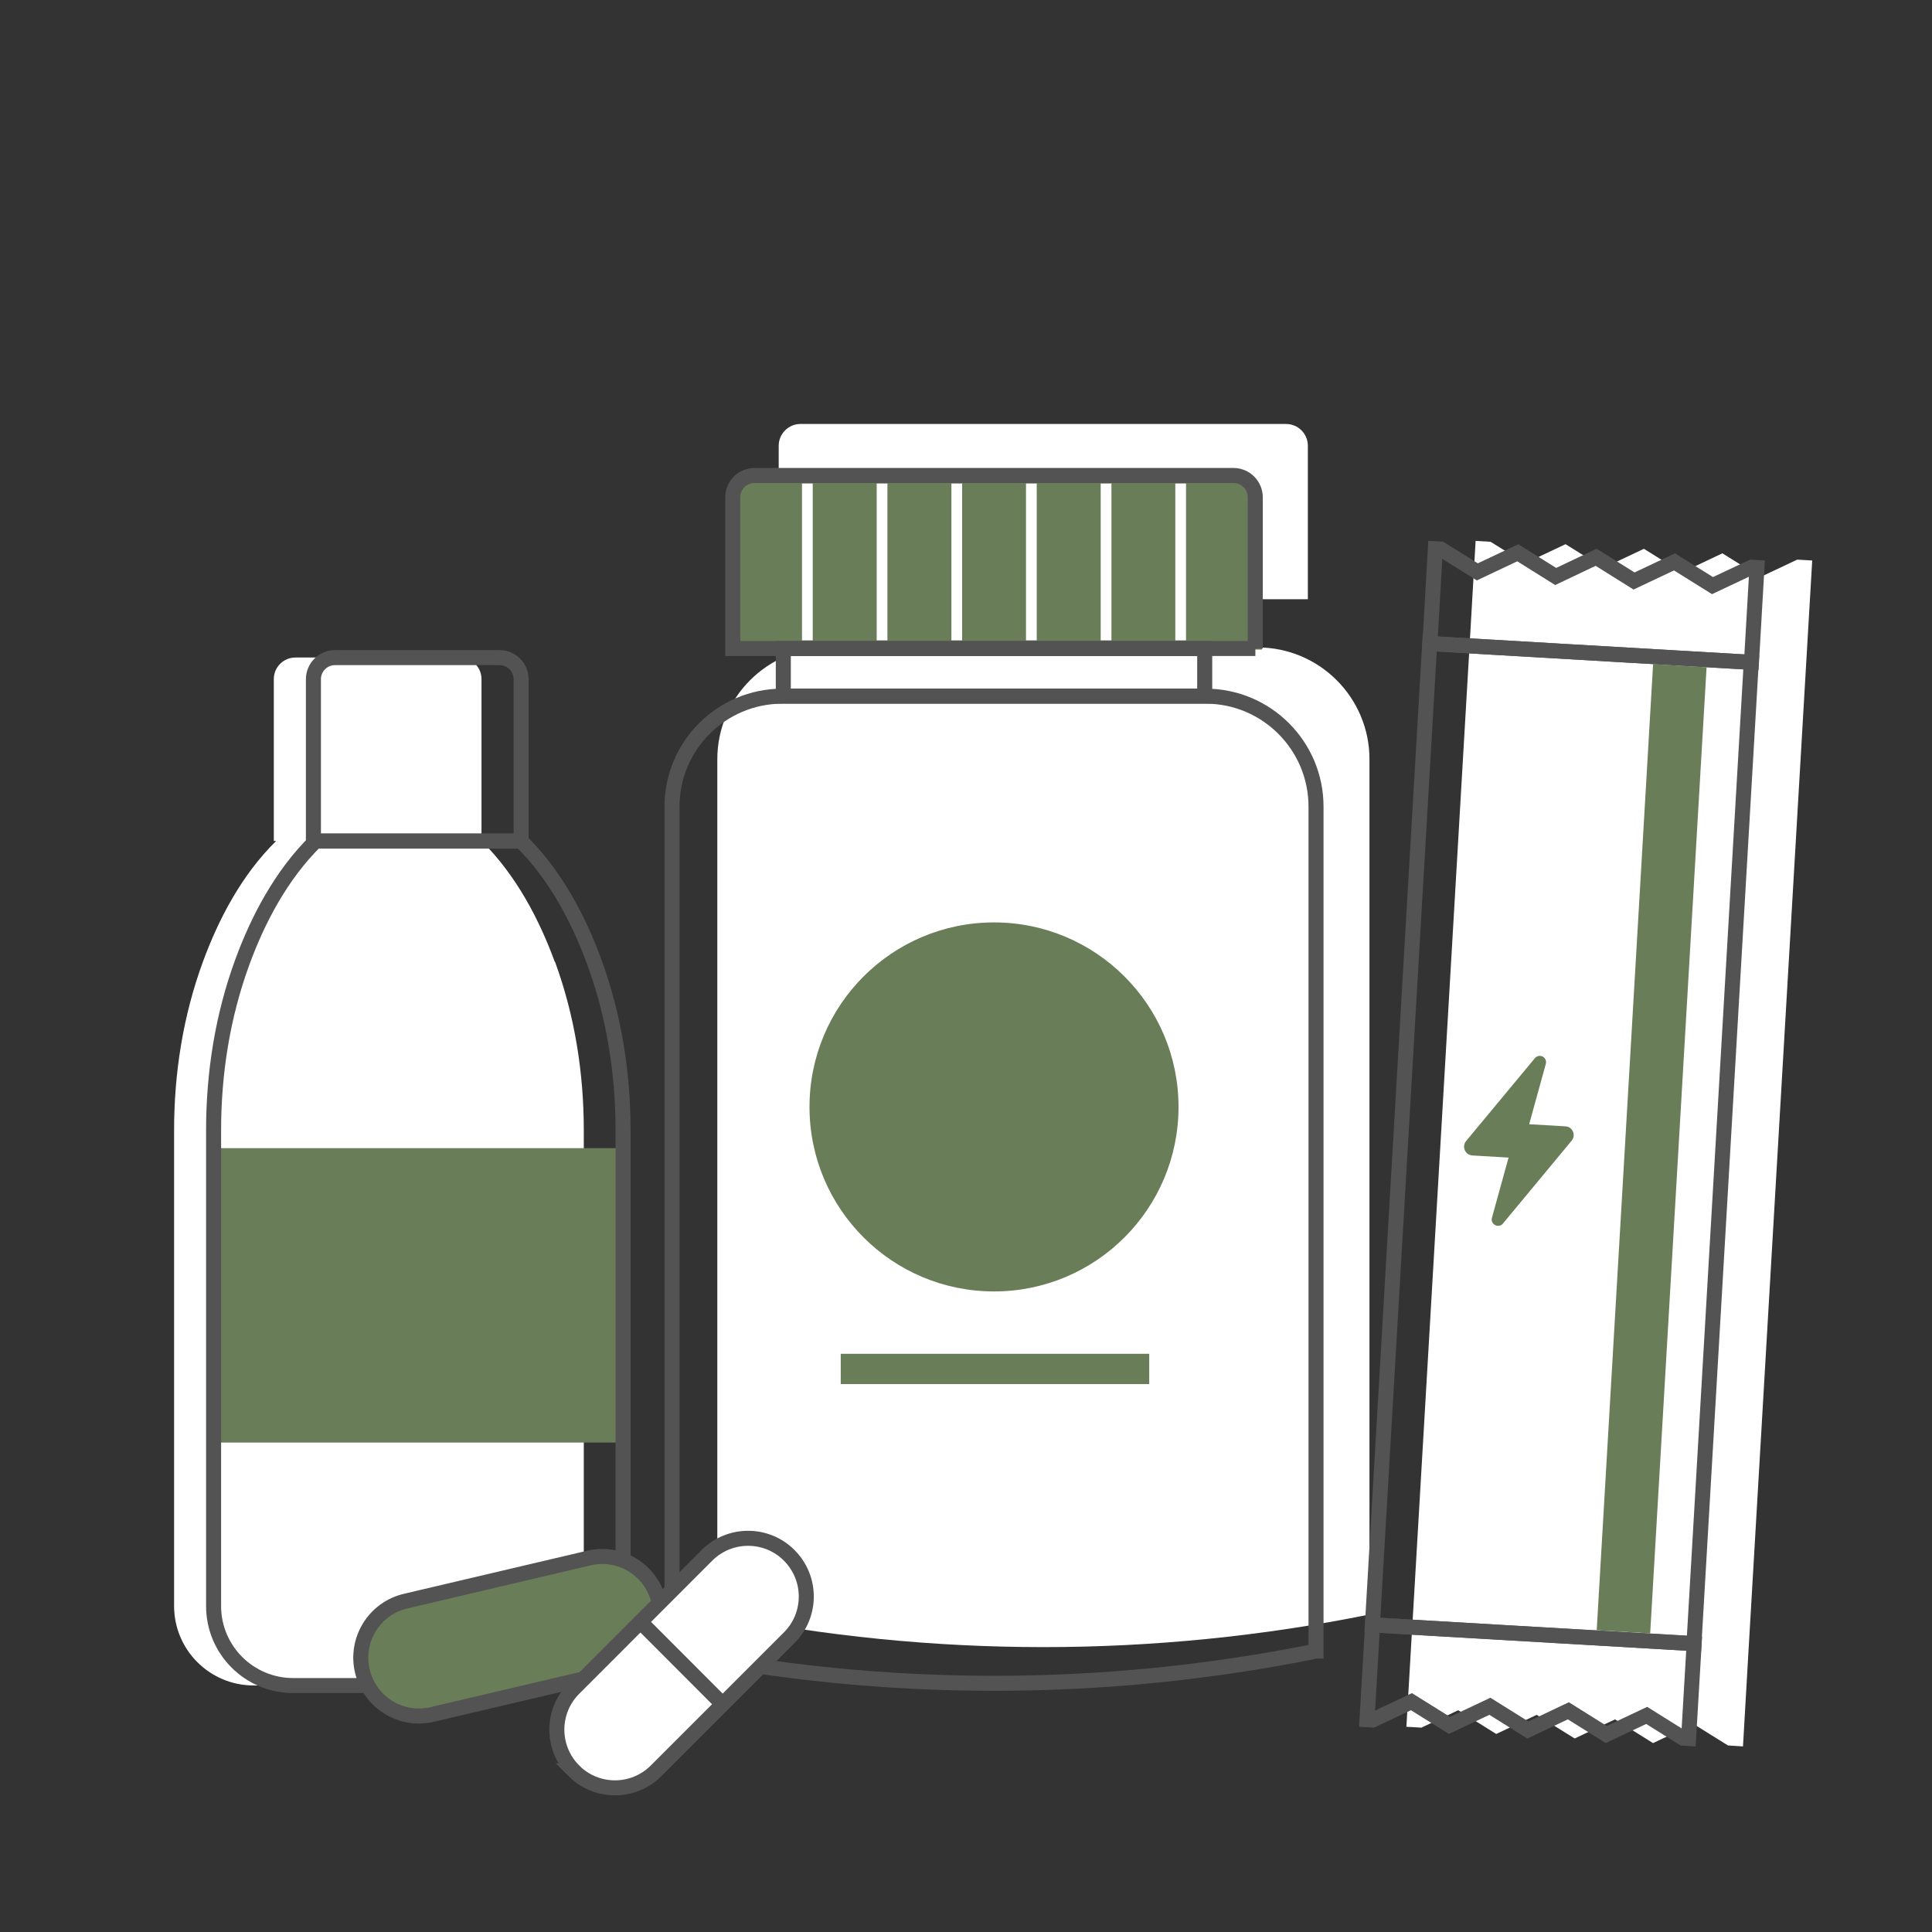 <?xml version="1.0" encoding="UTF-8"?>
<svg id="Ebene_2" data-name="Ebene 2" xmlns="http://www.w3.org/2000/svg" viewBox="0 0 180 180">
  <rect x="0" y="0" width="180" height="180" fill="#333333" stroke="none"/>
  <defs>
    <style>
      .cls-1 {
        fill: #fff;
      }

      .cls-2 {
        stroke: #fff;
      }

      .cls-2, .cls-3 {
        stroke-miterlimit: 10;
      }

      .cls-2, .cls-3, .cls-4, .cls-5 {
        fill: none;
      }

      .cls-3 {
        stroke-width: 1.4px;
      }

      .cls-3, .cls-5 {
        stroke: #535353;
      }

      .cls-6 {
        fill: #697d58;
      }

      .cls-5 {
        stroke-miterlimit: 10;
        stroke-width: 1.4px;
      }
    </style>
  </defs>
  <path class="cls-1" d="m117.16,60.32h-.08v-4.49h4.77v-14.3c0-1.12-.91-2.03-2.03-2.03h-45.24c-1.12,0-2.03.91-2.03,2.03v14.3h4.78v4.49h-.08c-5.75,0-10.42,4.67-10.42,10.42v79.68c20.05,4.05,40.71,4.05,60.76,0v-79.68c0-5.75-4.67-10.42-10.42-10.42Z"/>
  <path class="cls-6" d="m117.57,60.52h-49.3v-14.3c0-1.12.91-2.03,2.03-2.03h45.24c1.12,0,2.03.91,2.03,2.03v14.3h0Z"/>
  <g>
    <path class="cls-3" d="m122.61,153.83h0c-19.8,4-40.2,4-60,0h0v-78.68c0-5.68,4.61-10.29,10.29-10.29h39.42c5.68,0,10.29,4.61,10.29,10.29v78.68Z"/>
    <rect class="cls-3" x="72.98" y="60.42" width="39.26" height="4.43"/>
    <path class="cls-3" d="m116.96,60.42h-48.69v-14.09c0-1.12.91-2.03,2.03-2.03h44.62c1.12,0,2.03.91,2.03,2.03v14.09h0Z"/>
  </g>
  <path class="cls-1" d="m51.69,89.62c-1.43-3.91-3.6-8.09-6.83-11.27v-15.08c0-1.11-.9-2.01-2.01-2.01h-15.33c-1.11,0-2.01.9-2.01,2.01v15.08h.22c-3.24,3.18-5.4,7.36-6.83,11.27-1.84,5.02-2.68,10.34-2.68,15.68v44.33c0,4.09,3.32,7.4,7.41,7.4h23.35c4.09,0,7.41-3.32,7.41-7.4v-44.33c0-5.34-.84-10.67-2.68-15.69Z"/>
  <rect class="cls-6" x="19.91" y="106.97" width="38.16" height="27.43"/>
  <g>
    <path class="cls-3" d="m38.99,157.04h-11.68c-4.09,0-7.41-3.32-7.41-7.4v-44.33c0-5.34.84-10.67,2.68-15.68,1.43-3.91,3.6-8.09,6.83-11.27h19.13c3.24,3.18,5.4,7.36,6.83,11.27,1.84,5.02,2.68,10.34,2.68,15.68v44.33c0,4.09-3.32,7.4-7.4,7.4,0,0-11.68,0-11.68,0Z"/>
    <path class="cls-3" d="m48.55,78.36h-19.35v-15.08c0-1.11.9-2.01,2.01-2.01h15.33c1.11,0,2.01.9,2.01,2.01v15.08h0Z"/>
  </g>
  <circle class="cls-6" cx="92.61" cy="103.13" r="17.19"/>
  <rect class="cls-6" x="78.33" y="126.13" width="28.74" height="2.82"/>
  <g>
    <line class="cls-2" x1="75.22" y1="45.05" x2="75.22" y2="59.66"/>
    <line class="cls-2" x1="82.18" y1="45.05" x2="82.18" y2="59.66"/>
    <line class="cls-2" x1="89.14" y1="45.05" x2="89.14" y2="59.66"/>
    <line class="cls-2" x1="96.09" y1="45.05" x2="96.09" y2="59.66"/>
    <line class="cls-2" x1="103.05" y1="45.05" x2="103.05" y2="59.66"/>
    <line class="cls-2" x1="110" y1="45.05" x2="110" y2="59.66"/>
  </g>
  <g>
    <path class="cls-6" d="m33.76,155.69h0c-.69-2.92,1.12-5.84,4.04-6.52l17.06-4.01c2.92-.69,5.84,1.12,6.52,4.04h0c.69,2.92-1.12,5.84-4.04,6.52l-17.06,4.01c-2.92.69-5.84-1.12-6.52-4.04Z"/>
    <path class="cls-3" d="m33.76,155.69h0c-.69-2.92,1.12-5.84,4.04-6.52l17.06-4.01c2.92-.69,5.84,1.12,6.52,4.04h0c.69,2.92-1.12,5.84-4.04,6.52l-17.06,4.01c-2.92.69-5.84-1.12-6.52-4.04Z"/>
  </g>
  <g>
    <g>
      <path class="cls-1" d="m53.47,164.98h0c-2.12-2.12-2.12-5.55,0-7.67l12.39-12.4c2.12-2.12,5.56-2.12,7.67,0h0c2.12,2.12,2.12,5.55,0,7.67l-12.4,12.4c-2.12,2.12-5.55,2.12-7.67,0Z"/>
      <line class="cls-4" x1="59.67" y1="151.11" x2="67.34" y2="158.79"/>
    </g>
    <g>
      <path class="cls-3" d="m53.47,164.98h0c-2.12-2.12-2.12-5.55,0-7.67l12.39-12.4c2.12-2.12,5.56-2.12,7.67,0h0c2.12,2.12,2.12,5.55,0,7.67l-12.4,12.4c-2.12,2.12-5.55,2.12-7.67,0Z"/>
      <line class="cls-3" x1="59.67" y1="151.11" x2="67.34" y2="158.79"/>
    </g>
  </g>
  <path class="cls-1" d="m167.44,52.14l-3.43,1.62-3.54-2.21-3.77,1.79-3.54-2.21-3.76,1.78-3.54-2.21-3.77,1.78-3.21-2h0s-1.4-.09-1.4-.09l-.51,8.84-5.38,92.12-.02.27-.54,9.26,1.4.08,3.43-1.62,3.54,2.21,3.77-1.78,3.54,2.2,3.76-1.78,3.54,2.21,3.77-1.78,3.21,2h0s1.4.09,1.4.09l.51-8.83,5.34-91.43.6-10.23-1.4-.08Z"/>
  <g>
    <rect class="cls-5" x="99.73" y="91.54" width="91.58" height="30.01" transform="translate(30.67 245.61) rotate(-86.66)"/>
    <g>
      <polyline class="cls-3" points="127.32 160.92 127.88 151.39 157.84 153.14 157.28 162.67"/>
      <polyline class="cls-3" points="156.95 162.03 153.42 159.82 149.65 161.6 146.12 159.39 142.35 161.18 138.81 158.97 135.04 160.75 131.5 158.54 127.73 160.32"/>
    </g>
    <g>
      <polyline class="cls-3" points="163.73 52.18 163.18 61.71 133.22 59.96 133.77 50.43"/>
      <polyline class="cls-3" points="134.1 51.07 137.64 53.28 141.41 51.5 144.94 53.71 148.71 51.92 152.24 54.13 156.01 52.35 159.55 54.56 163.33 52.78"/>
    </g>
    <rect class="cls-6" x="108.81" y="104.54" width="90.16" height="4.99" transform="translate(38.06 254.42) rotate(-86.66)"/>
    <path class="cls-6" d="m146.33,105.13c-.13-.12-.29-.18-.47-.19l-3.39-.2,1.55-5.62c.08-.27-.05-.55-.29-.68-.24-.13-.55-.07-.73.15l-6.41,7.72c-.28.34-.24.86.1,1.15.13.11.3.17.47.19l3.39.2-1.55,5.61c-.08.28.05.55.3.68.08.04.16.07.25.07.18.01.37-.07.47-.21l6.41-7.73c.29-.34.24-.86-.1-1.14Z"/>
  </g>
</svg>